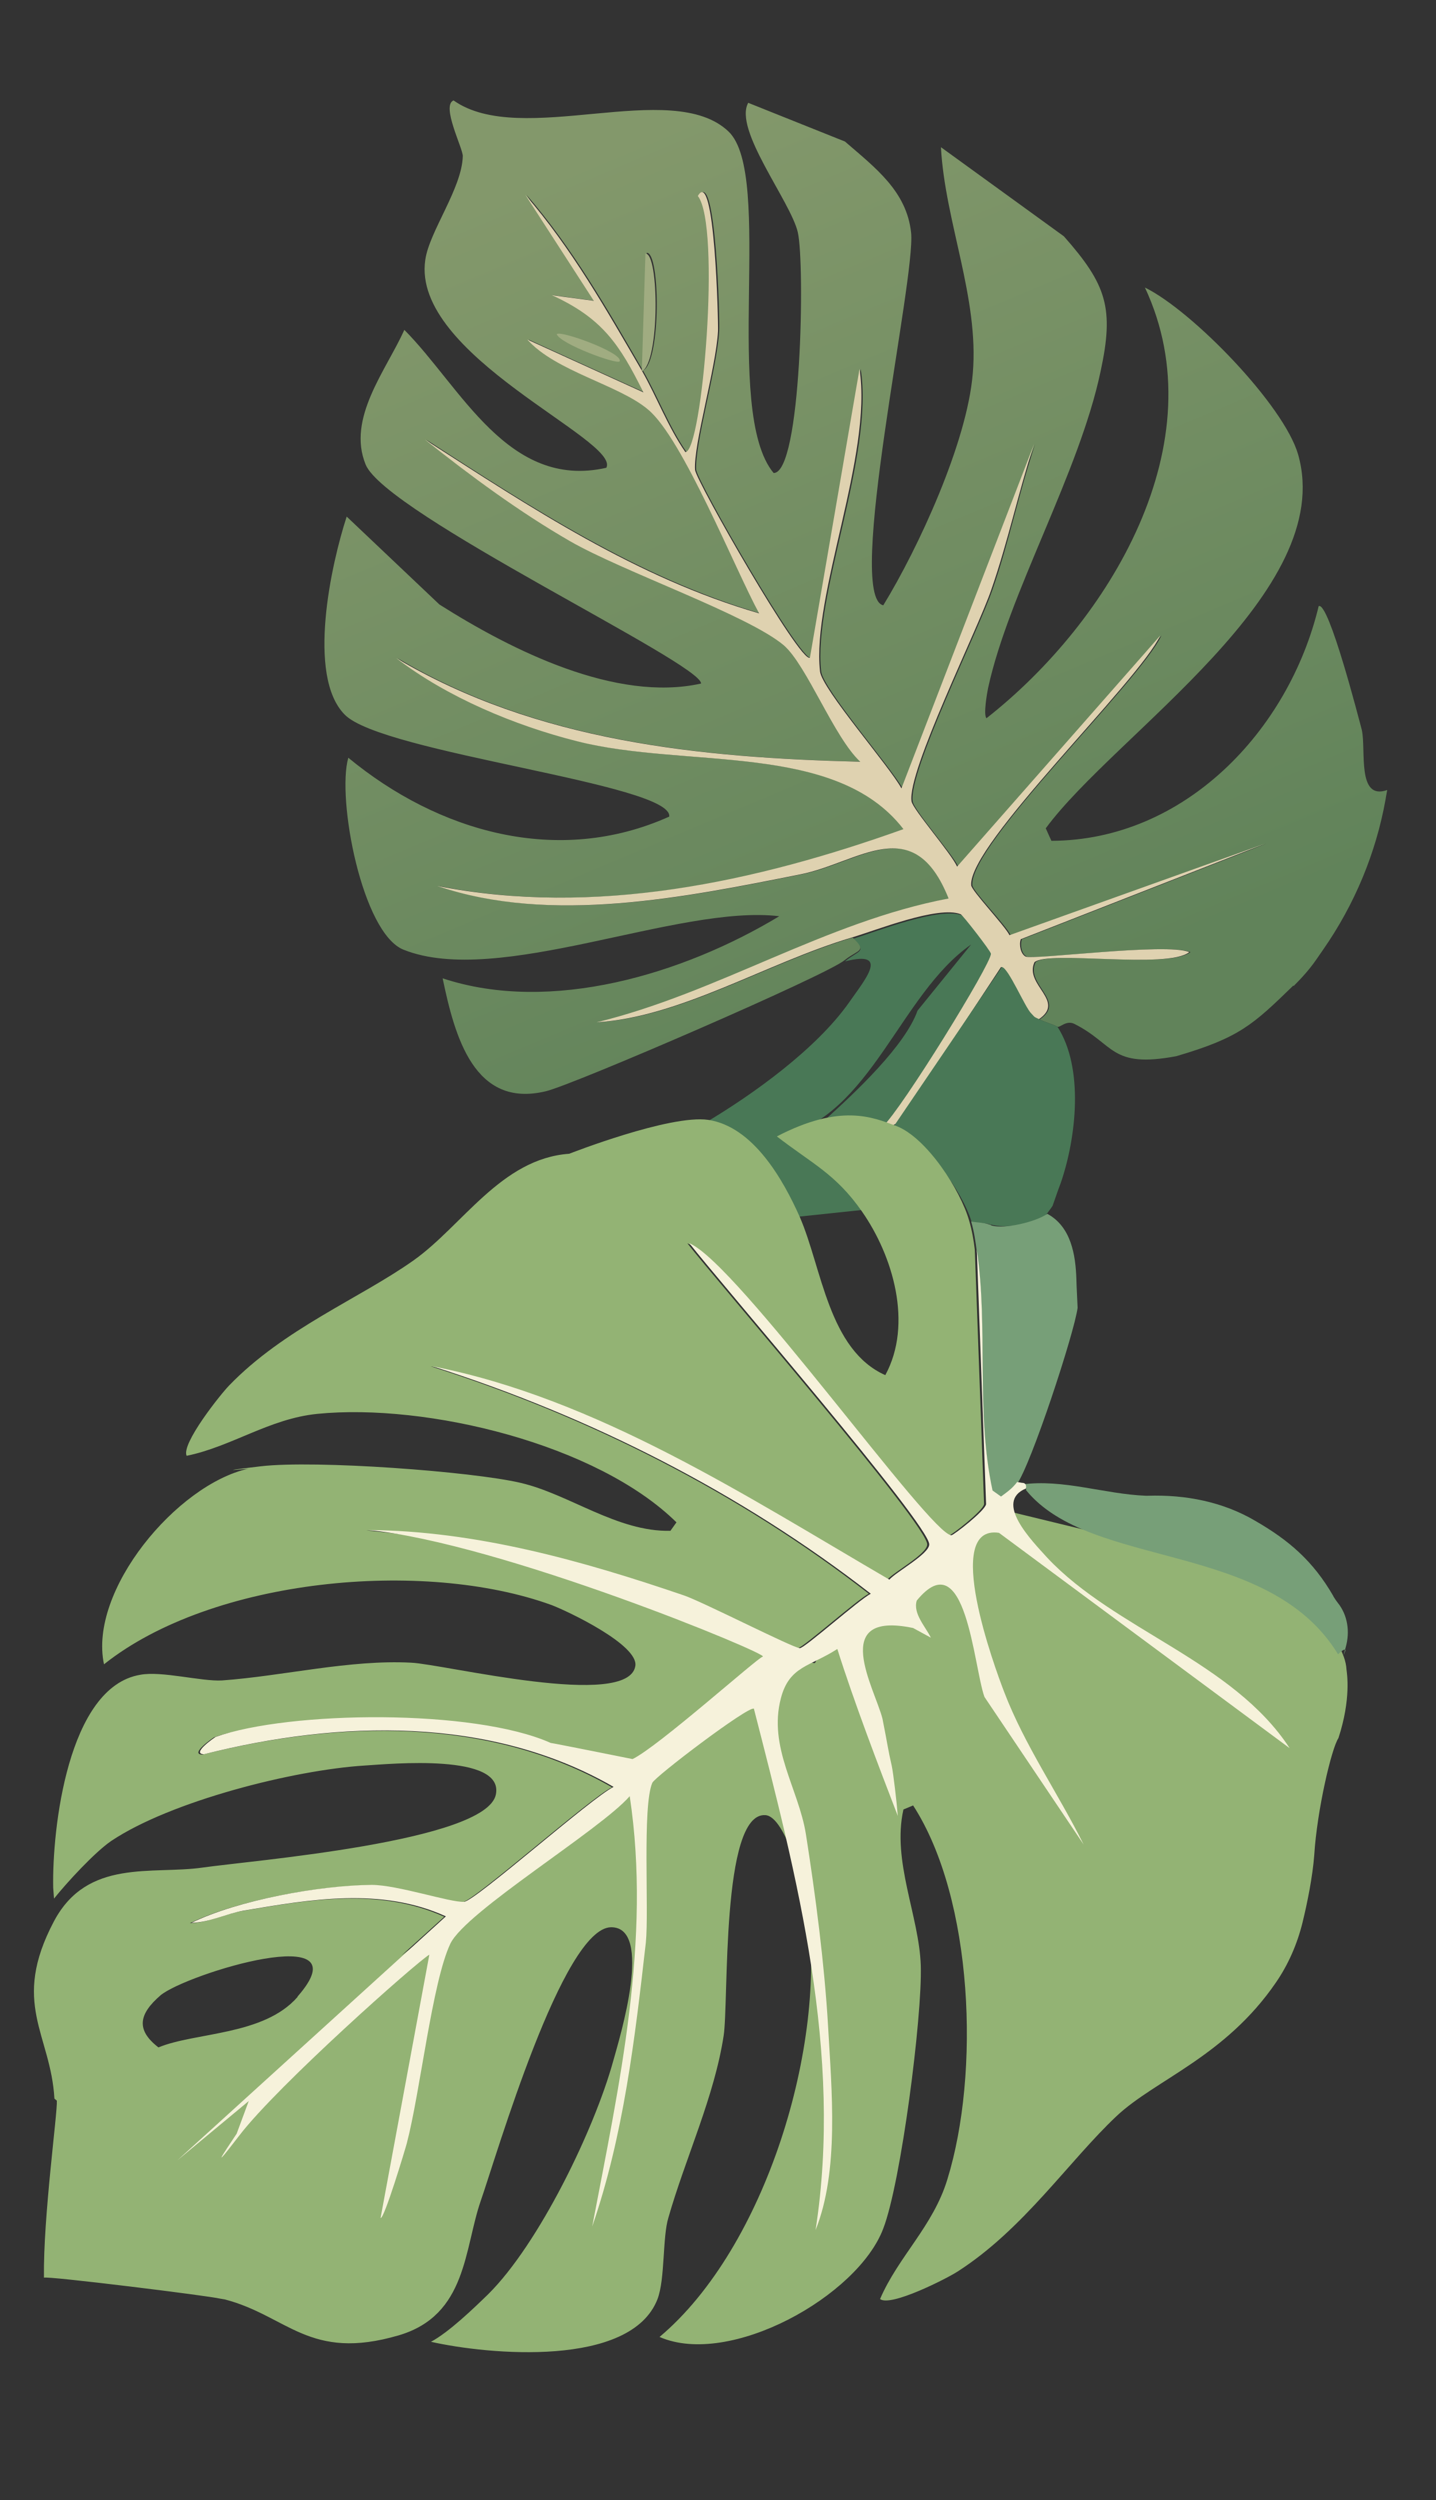 <svg xmlns="http://www.w3.org/2000/svg" xmlns:xlink="http://www.w3.org/1999/xlink" id="Ebene_1" viewBox="0 0 356.2 620"><rect x="0" y="0" width="356.2" height="620" fill="#333333" stroke="none"/><defs><style>      .st0 {        fill: #f6f2db;      }      .st1 {        fill: #93b374;      }      .st2 {        fill: url(#Unbenannter_Verlauf_2);      }      .st3 {        fill: #3e6d3a;      }      .st4 {        fill: #525b33;      }      .st5 {        fill: #dfd2b0;      }      .st6 {        fill: #a0ac81;      }      .st7 {        fill: #497856;      }      .st8 {        fill: #779f78;      }    </style><linearGradient id="Unbenannter_Verlauf_2" data-name="Unbenannter Verlauf 2" x1="162" y1="213.4" x2="-42.9" y2="333.1" gradientTransform="translate(475.9 122.2) rotate(97.5)" gradientUnits="userSpaceOnUse"><stop offset="0" stop-color="#61835a"></stop><stop offset="1" stop-color="#83986b"></stop></linearGradient></defs><g><g><path class="st7" d="M219.1,279.4c-4.7-.9-10.3,1.9-14.8-1.4,8.1-7.3,20.2-18.7,23.3-27.4l13.3-16.4c-17.8,12.4-24.6,42.2-47.3,47.8,8.8,6.8,14.1,8.6,20.6,18l-16.1,1.7c-4.1-9.2-12.3-21.7-23.3-23.2,12-7.1,27.7-18.4,35.8-29.9,3.8-5.5,10.4-13.1-1-10.2,3.3-2.8,5.6-2.2,2-5.6,6.1-1.9,21.5-8,27.1-5.8.5.2,7.5,9.2,7.5,9.8.1,2.5-22.2,38.6-26.8,42.8h-.1Z"></path><g><path class="st2" d="M320.8,244.4c-10,9.7-13.3,12.9-29,17.5-16.4,3.1-15.3-3-25.3-8-2-1-3.6,1-4.2.7-1.1-.6-3.3-1.2-4.4-1.8,6.8-4.6-3.7-8.6-1-14.2,3.5-3,32.9,1.8,38.4-2.5-5.7-2.4-38.8,2-40.6,1.1-1.3-.6-1.7-2.9-1.2-4.3l60.6-23.7-63.4,22.7c-1.1-2.4-9.5-11-9.5-12.4-.8-10.1,41.4-50.3,46.9-61.9l-50.4,57.3c-1.4-3.1-11.1-14.1-11.3-16.2-1.1-7.4,16.4-42.5,19.8-52.5,4.1-11.8,6.6-24.3,10.6-36.1l-32.9,85.4c-3-5.4-19.7-24.6-20.2-29-2.1-18.8,13.2-53.6,9.8-75l-12.3,71.6c-2.4,1.4-28.3-43.8-28.5-46.6-.4-6.4,5.2-25.3,5.7-34.4.2-2.1-.8-41-5-33.5,5.9,7.5,1.2,63.6-3.1,63.5-4.3-6.2-7.1-13.7-10.8-20.2,4.5-2.2,4.3-29.6.9-29.2l-.9,29.2c-8.8-15.2-17.4-30.3-28.9-43.6l17,26.3-10.4-1.4c12.5,5.8,16.8,12.1,22.7,24.1l-28.8-13.1c7,7.9,22.9,11.4,30,17.4,8.4,7.1,21.3,39.5,27.5,50.5-30.3-8.9-56.7-26.2-82.9-43.1,11.3,9.2,23.5,18,36,25.2,12.9,7.5,44,18.2,53,25.8,5.8,4.9,12.6,22.9,19,28.9-39.8-1-80.3-5-115.1-25.7,12.6,9.7,29.4,16.7,44.8,20.6,27,6.9,64.1,0,81,21.8-36.7,13.2-76.6,21.8-115.6,14.1,28.2,9.6,61.5,2.8,90.1-2.9,14.5-2.9,28-15.8,36.7,6-30.6,5.9-57.2,23.5-87.3,30.7,20.8-1.3,42.1-14.7,63.2-21,3.7,3.5,1.4,2.9-2,5.6-4.4,3.7-67.3,30.9-74.1,32.5-17.8,4.3-22.6-13.6-25.6-28,26.9,8.9,59.8-1.1,83.5-15.4-25.1-3-69.7,17.7-93.2,8.3-10.3-4.1-16.6-37.5-13.7-47.6,22.3,18.4,52,27,79.6,14.6,1.1-8.1-71.2-15.7-80.5-25.3-9.5-9.6-3.3-37.5.5-49.1l23,21.8c18,11.4,43.8,24.3,64.9,19.6.2-5-78.2-42.1-83.2-54.3-4.7-11.5,5.1-23.4,9.6-33.4,14.1,14.2,25.7,39.7,50.1,34.2,3.6-6.9-48.5-27.8-44.9-51.6,1-7,9.1-17.7,9.3-25.7,0-2-5.4-12.5-2.3-13.8,16.8,11.9,54.1-5.7,68.2,7.7,11.4,10.8-1.6,69.3,11.2,84.7,6.9,0,7.8-51.7,6-59.7-1.8-7.7-16-25.5-12.3-32.1l24,9.6c7.5,6.5,15.3,12.3,16.4,22.6,1.2,11.4-16.4,90.3-6.9,92.4,8.7-14.2,20.8-40.4,22.2-57.5,1.6-18.7-6.9-37.6-7.9-56.1l30.5,22.1c10.6,12,12.5,17.8,9.1,33.5-5.3,25.2-22.8,55-27.9,78.5-.3,1.5-1.2,6.7-.4,7.5,30.6-24,57.3-68.4,39.3-106.8,11.8,5.8,34.5,29.2,38,41.4,9.7,34.1-45.3,69.2-62.6,92.7l1.4,3.1c33-.1,58.9-27.3,66.3-58.2,2.5-1.2,10,28.1,10.7,30.7,1.1,4.9-1.3,17.6,6.3,14.9-.1.7-.3,1.5-.4,2.3-2.4,13.4-7.7,26.1-15.5,37.3l-1.8,2.6c-1.6,2.3-3.5,4.4-5.5,6.4Z"></path><path class="st5" d="M257.7,252.8c-1.4-.7-1-.3-2.1-1.5-1.5-1.4-5.7-11.4-7.3-11.5l-25.6,38.8c-.9-.1-1.4,1.2-3.7.7,4.6-4.2,26.9-40.3,26.8-42.8,0-.6-7-9.6-7.5-9.8-5.6-2.2-21,4-27.1,5.8-21.1,6.3-42.3,19.7-63.2,21,30.1-7.3,56.7-24.9,87.3-30.7-8.7-21.8-22.2-8.9-36.7-6-28.6,5.7-61.9,12.5-90.1,2.9,39.1,7.7,79-1,115.6-14.1-16.8-21.8-53.9-14.9-81-21.8-15.4-3.9-32.2-10.9-44.8-20.6,34.9,20.7,75.3,24.7,115.1,25.7-6.5-6-13.3-24-19-28.9-8.9-7.5-40-18.3-53-25.8-12.5-7.2-24.7-16.2-36-25.2,26.3,16.9,52.5,34.3,82.9,43.1-6-11-18.9-43.3-27.5-50.5-7.1-6.1-23-9.5-30-17.4l28.8,13.1c-5.9-11.9-10.2-18.4-22.7-24.1l10.4,1.4-17-26.3c11.5,13.3,20.1,28.5,28.9,43.6,3.7,6.5,6.5,14,10.8,20.2,4.2,0,8.9-56.1,3.1-63.5,4.2-7.5,5.1,31.4,5,33.5-.5,9.2-6.1,28.1-5.7,34.4.2,2.7,26.1,48,28.5,46.6l12.3-71.6c3.3,21.4-11.9,56.1-9.8,75,.5,4.4,17.3,23.6,20.2,29l32.9-85.4c-3.9,12-6.5,24.3-10.6,36.1-3.4,10-20.9,45.1-19.8,52.5.3,2,10,13.1,11.3,16.2l50.4-57.3c-5.4,11.5-47.6,51.8-46.9,61.9,0,1.3,8.4,10.1,9.5,12.4l63.4-22.7-60.6,23.7c-.5,1.4,0,3.7,1.2,4.3,1.8.9,35-3.5,40.6-1.1-5.5,4.3-34.9-.5-38.4,2.5-2.6,5.7,7.9,9.6,1,14.2h.1Z"></path><path class="st6" d="M159.2,92.1l.9-29.2c3.4-.3,3.6,27-.9,29.2Z"></path><path class="st6" d="M153.7,89.6c-.5.9-14.5-4.2-15.6-6.7.5-1.2,16.6,4.6,15.6,6.7Z"></path></g><path class="st7" d="M245.5,303.7h.5c3.1.9,9.9,0,13.2-2.1,0,0,1.9-2.5,1.9-2.6.1-.2,1.5-4.4,2-5.6h0c3.9-11.3,5.8-28.6-.8-38.8-1.1-.6-3.3-1.2-4.4-1.8-1.4-.7-1-.3-2.1-1.5h0c-1.5-1.4-5.7-11.4-7.3-11.5l-26.8,39.5c7.9,3.4,17.1,16.2,19.3,23.7,1.5.3,3.2.2,4.6.6v.3Z"></path></g><g><path class="st1" d="M14.1,520.9c.2,2.9-3.4,28.8-3.2,43.9.5-.5,41,4.5,43.7,5.2l1.2.2c15.6,4.1,20.9,15.4,43.1,8.9,17-5,16.2-21.5,20.4-33.5h0c3.9-11.2,20.3-67.6,32.3-67.7,10.5,0,2.2,27.1.5,33.2-4.7,17-18.4,45.3-31,57.8h0c-3.5,3.4-9.7,9.4-14.2,11.8h0c14.2,3.2,49.6,6.5,56.2-10.6,1.9-5,1.2-15.3,2.7-20.2h0c4.2-14.7,11.4-30,13.7-45.1,1.3-8.2-.7-55.3,10.3-54.7,5.2.2,9.9,19,10.5,23.5,4.9,33.4-10.4,83.8-36.7,105.9,17.4,7.6,49.2-10.1,55.5-26.9h0c4.4-11.4,9.7-52.6,9.3-65.2-.4-12.3-7.2-25.9-4.3-38.7l2.4-1c15,23.2,16.6,66.5,8.5,92.7-3.5,11.6-12.2,19.2-16.7,29.7,2.6,2,16.4-5,19.2-6.8,16.4-10.5,27.6-27.4,39.5-38.6,9.6-9,26.9-14.7,39.5-33.1,3.1-4.5,5.3-9.6,6.6-14.9,1.2-4.9,2.5-11.4,2.9-16.7.7-11.2,4.3-26.5,6-29,3.2-9.8,2.1-16.1,2-17-.4-8.1-12.5-18.8-19.3-22.4-2.3-1.2-4.4-1.9-6.8-2.8l-61.3-14.9c-1.7,0-9.2,6.4-9.3,6.9-1,5.2,1.5,5.9-3.3,5-2.3-.3-8.2,6.6-10.5,8,1.5,3.8-4.4,3.8-4.4,3.8-1.9,2.4-16.6,13.3-16.8,14.5-.3,1.5-4.1-3.2-9.9.1-2.1,3.2-54.5,43.5-92.8,72.7l10.6-9.6c-16.1-7.3-33.7-4.2-50.3-1.4h0c-4.3.8-8.3,2.9-12.8,3,11.5-5.6,31.7-9.3,44.7-9.4,6.4,0,19.5,4.4,22.9,4.2,2.8-.2,31.6-25.8,37.1-28.5-30.7-17.7-68.3-16.5-101.6-8.1-3.3-.1,2.7-4.2,2.9-4.3,18.4-6.5,63.7-2.7,83.1,1.5,3.6.8,19.8,7.7,21.3,7.5,2.2-.4,29.2-25.6,34.7-27.7-26.4-19.6-68.5-29.4-101.3-32.6,26.8.2,53.1,7.6,78.2,16.1,4.5,1.5,27.2,13.1,28.8,13.1,1.2,0,14.8-12.1,17.6-13.5-32.3-25.1-69.7-44-108.7-56.4,40.7,8,77.8,32.2,113.3,52.9,1.8-2,9.8-6.3,9.9-8.7.2-4.8-52.7-65.9-59.5-74.7,11.8,4.8,59.8,72.4,65,72.4.5,0,8.3-6,8.6-7.7l-2.3-63.1c-.3-2.5-.7-4.8-1.4-7.2-2.1-7.5-10.5-20.6-18.1-23.5-5.9-2.2-13.8-5.6-29.6,2.6,8.8,6.8,14.6,9.3,21.1,18.6,7.7,11,12.7,27.9,5.8,40.6-14.1-6.3-15.7-26.5-21.2-39.2-4.1-9.2-11.5-22.4-22.7-24.1-9.5-1.4-34.5,8.4-34.5,8.4-16.9,1.2-26.5,17.9-38.7,26.5-13.3,9.4-32.1,16.9-45.7,31-2.3,2.4-11.9,14.5-10.5,17.4,11.2-2.3,20.5-9.2,32.4-10.4,27.2-2.7,69.4,7.5,89.1,26.9l-1.5,2.1c-13.2.3-25.1-9.1-37.2-11.9-11.9-2.8-50.8-5.7-64.4-4.1s-2.9.6-3.1.6c-17.7,3.9-39.7,30.2-35.8,48.5,26.9-21.4,79.3-26.2,111-14.7,4.2,1.6,21.6,9.9,20.8,15.1-1.7,10.9-47.3-.4-55.6-.8-15.3-.8-31.7,3.3-46.9,4.4h0c-5.1.3-15-2.4-20.3-1.4-18,3-21.9,38.4-21.6,52.8l.2,2.7c3.2-4,10.1-11.5,14.2-14.3h0c14.8-9.9,45.3-17.6,62.9-18.7,6.4-.4,34.6-3.1,32.5,7.2-2.4,11.7-61,16.4-72.7,18.1h0c-12.6,1.8-28.6-2.3-36.9,13.3-10.8,20.4-.8,28,.1,44M73.8,495.2c-8.4,9.6-25.3,8.7-34.5,12.5h0c-5.7-4.4-4.8-8.3.5-12.9h0c6.3-5.3,50.9-19,34,.3h0Z"></path><path class="st8" d="M330.7,395.8c.4.6.7,1.1,1.1,1.6,2.5,3.1,3.1,7.2,2,11.1s0,.4,0,.7c-.4-.6-1.8,1-1.9,1-17.3-28.3-61.3-20.9-77.4-40.7,0,0,.3-1.3-1-1.4,10.2-1.4,20.5,2.4,30.7,2.8h.5c9.4-.3,18.7,1.5,26.8,6.3,8.1,4.7,14.2,9.8,19.3,18.7h0Z"></path><path class="st8" d="M252.3,368c-1.1,1.5-2.4,2.5-4,3.6l-2.1-1.5c-4.2-19.5-1.1-40.3-3.9-59.7-.3-2.5-.7-5.1-1.4-7.5,1.5.3,3.5.2,5.1,1,3.1.9,10.7-.8,13.8-2.9,5.9,3.2,7,10.2,7.2,16.2,0,1.3.3,6.5.3,7.1-.8,6.2-11.5,38.8-15.1,43.8h0Z"></path><path class="st4" d="M277.1,447.4"></path><path class="st0" d="M244.2,420.8h0c-2.7-7.4-4.6-38.8-16.8-23.9-1,3.2,2.2,6.5,3.5,9.2l-4.4-2.4c-21-4.4-9.5,15-7.6,22.5,1.5,7.6,1.3,7.3,2.3,11.7.4,1.9,1.2,8.7,1.5,12.4-4.9-12.7-10.9-28.4-15-41.4-6.8,4.4-11.9,4.2-14,12.2-3.2,12.2,4.4,22.5,6.2,33.7,2.4,15.3,4.6,32.1,5.5,47.6.9,16,2.8,35.9-3.1,50.6,6.8-43.9-4.5-87.2-15.3-129.3-1.4-.7-24.6,16.9-25.2,18.4-2.5,5.8-.8,31.6-1.6,39.6-2.7,23.7-5.5,47.8-13.3,70.4,6.7-35.2,14.7-71,9.3-106.7-7.3,8.4-40.7,28.6-44.5,36.6-4.5,9.5-7.5,37-10.8,49.5-.4,1.5-5.6,18.8-6.5,18.5l12.1-65.3c-3.1,1.8-37.6,32.4-47.1,44.8s-.9,0-.7-.4l3-8.1-17.7,14.7,66.6-60.5c-16.1-7.3-33.7-4.2-50.3-1.4-4.3.8-8.3,2.9-12.8,3,11.5-5.6,31.7-9.3,44.7-9.4,6.4,0,19.5,4.4,22.9,4.2,2.8-.2,31.6-25.8,37.1-28.5-30.7-17.7-68.3-16.5-101.6-8.1-3.3-.1,2.7-4.2,2.9-4.3,18.4-6.5,64.1-7,83.1,1.5.9.1,20.3,4,20.3,4,6.3-3,31.1-25.2,32.3-25.4,2.2-.4-65.2-28.3-97.9-31.4,26.8.2,53.1,7.6,78.3,16.2,4.5,1.5,27.2,13.1,28.8,13.1,1.2,0,14.8-12.1,17.6-13.5-32.3-25.1-69.7-44-108.7-56.4,40.7,8,77.8,32.2,113.3,52.9,1.8-2,9.8-6.3,9.9-8.7.2-4.8-52.7-65.9-59.5-74.7,11.8,4.8,59.8,72.4,65,72.4.5,0,8.3-6,8.6-7.7l-2.3-63.1c2.9,19.4-.3,40.3,3.9,59.7l2.1,1.5c1.5-1.1,2.8-2,4-3.6l1.2.2c1.3,0,1,1.2,1,1.4-8,3.3,1.3,12.8,5.3,17.2,16.7,17.8,46,25.6,60.1,47.2l-72.1-53.4c-14.1-2.1-1.1,33.3,1.3,39.5,5,13.1,13.5,25.3,19.7,37.8"></path></g></g><path class="st3" d="M285.6,298h0"></path></svg>